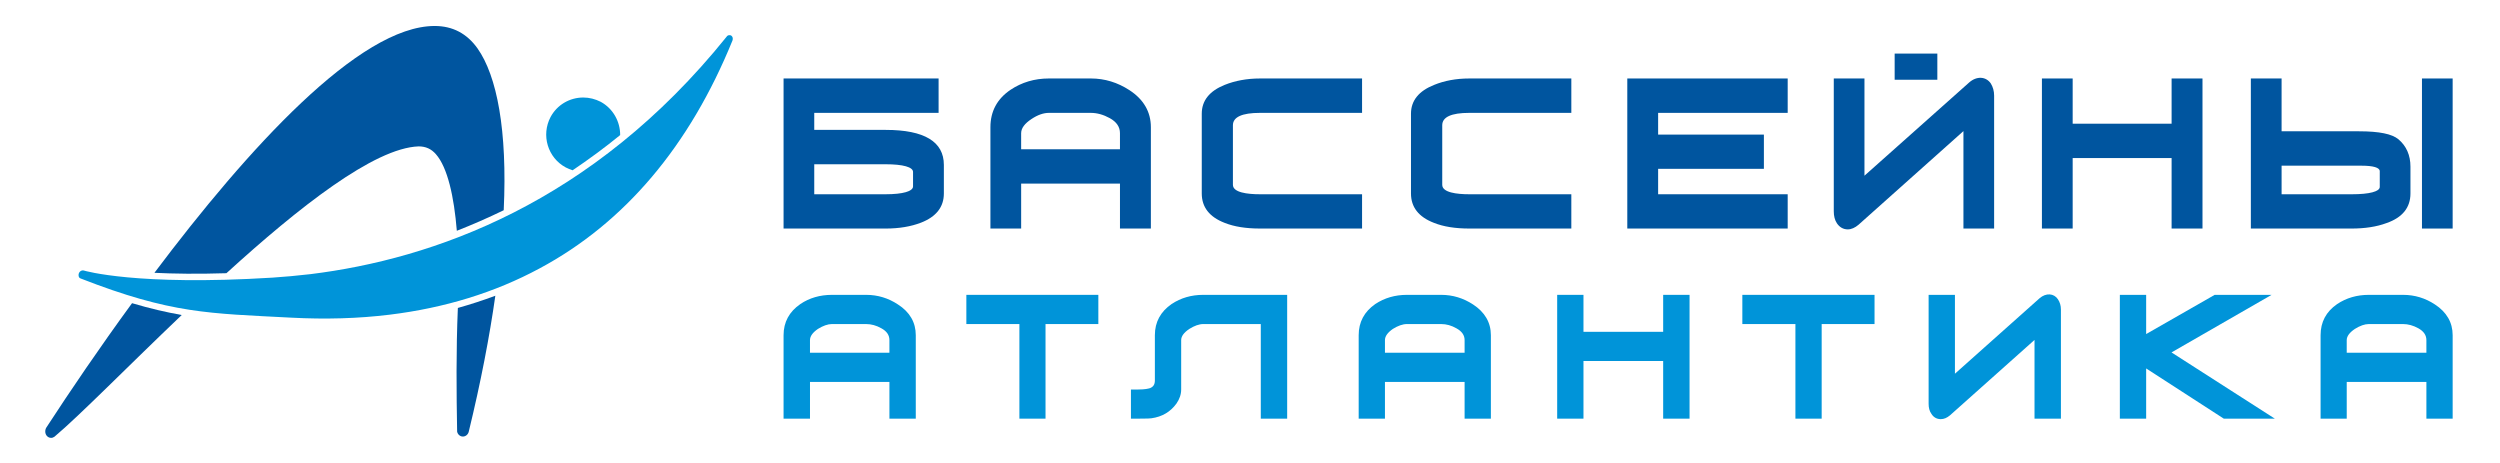 <?xml version="1.0" encoding="UTF-8"?> <svg xmlns="http://www.w3.org/2000/svg" xmlns:xlink="http://www.w3.org/1999/xlink" id="Layer_1" x="0px" y="0px" width="270px" height="50px" viewBox="0 0 270 50" xml:space="preserve"> <g> <g> <g> <path fill="#0094D9" d="M126.533,32.836c-1.194,0.824-1.807,1.949-1.807,3.366v4.882c0,0.437-0.163,0.689-0.526,0.836 c-0.187,0.055-0.544,0.146-1.258,0.146h-0.801v3.149h0.806c1.013,0,1.279-0.021,1.405-0.041c1.161-0.16,2.063-0.698,2.708-1.593 c0.335-0.486,0.507-0.991,0.507-1.516V36.73c0-0.411,0.294-0.813,0.879-1.206c0.553-0.344,1.057-0.526,1.51-0.526h6.209v10.217 h2.849V31.844h-9.073C128.666,31.844,127.528,32.176,126.533,32.836z"></path> <path fill="#0094D9" d="M96.979,32.882c-1.038-0.689-2.188-1.038-3.424-1.038h-3.711c-1.279,0-2.43,0.332-3.405,0.992 c-1.198,0.824-1.814,1.949-1.814,3.366v9.013h2.854V41.25h8.579v3.965h2.846v-9.013C98.903,34.825,98.265,33.707,96.979,32.882z M87.479,36.73c0-0.411,0.283-0.813,0.857-1.206c0.554-0.344,1.071-0.526,1.508-0.526h3.694c0.557,0,1.111,0.152,1.651,0.458 c0.593,0.325,0.868,0.746,0.868,1.274v1.367h-8.579V36.73z"></path> <polygon fill="#0094D9" points="104.367,34.998 110.095,34.998 110.095,45.215 112.916,45.215 112.916,34.998 118.621,34.998 118.621,31.844 104.367,31.844 "></polygon> <polygon fill="#0094D9" points="179.622,35.836 171.015,35.836 171.015,31.844 168.176,31.844 168.176,45.215 171.015,45.215 171.015,38.988 179.622,38.988 179.622,45.215 182.472,45.215 182.472,31.844 179.622,31.844 "></polygon> <path fill="#0094D9" d="M262.973,32.882c-1.041-0.689-2.193-1.038-3.434-1.038h-3.716c-1.274,0-2.413,0.332-3.407,0.992 c-1.199,0.824-1.793,1.949-1.793,3.366v9.013h2.824V41.25h8.604v3.965h2.836v-9.013 C264.887,34.825,264.238,33.707,262.973,32.882z M253.447,36.73c0-0.411,0.296-0.813,0.879-1.206 c0.551-0.344,1.063-0.526,1.503-0.526h3.698c0.545,0,1.107,0.152,1.656,0.458c0.581,0.325,0.867,0.746,0.867,1.274v1.367h-8.604 V36.73z"></path> <polygon fill="#0094D9" points="245.332,31.844 239.186,31.844 231.785,36.078 231.785,31.844 228.944,31.844 228.944,45.215 231.785,45.215 231.785,39.791 240.17,45.215 245.682,45.215 234.524,38.061 "></polygon> <path fill="#0094D9" d="M220.274,32.211l-9.141,8.15v-8.518h-2.842v11.773c0,0.432,0.093,0.791,0.306,1.084 c0.226,0.377,0.594,0.568,0.999,0.568c0.36,0,0.674-0.139,1.001-0.411l9.131-8.144v8.5h2.852V33.424 c0-0.418-0.114-0.79-0.325-1.105C221.826,31.672,220.975,31.607,220.274,32.211z"></path> <path fill="#0094D9" d="M159.09,32.882c-1.053-0.689-2.195-1.038-3.442-1.038h-3.709c-1.274,0-2.411,0.332-3.409,0.992 c-1.186,0.824-1.792,1.949-1.792,3.366v9.013h2.837V41.25h8.602v3.965h2.838v-9.013C161.014,34.825,160.357,33.707,159.09,32.882 z M149.574,36.73c0-0.411,0.288-0.813,0.854-1.206c0.553-0.344,1.065-0.526,1.52-0.526h3.7c0.56,0,1.106,0.152,1.642,0.458 c0.594,0.325,0.887,0.746,0.887,1.274v1.367h-8.602V36.73z"></path> <polygon fill="#0094D9" points="188.173,34.998 193.905,34.998 193.905,45.215 196.74,45.215 196.74,34.998 202.45,34.998 202.45,31.844 188.173,31.844 "></polygon> </g> <g> <path fill="#00559F" d="M95.661,14.029h-7.722V12.19h13.429V8.476H84.625v16.207h11.029c1.446,0,2.722-0.214,3.813-0.635 c1.641-0.637,2.47-1.692,2.47-3.152v-3.09C101.937,15.304,99.835,14.029,95.661,14.029z M87.939,17.74h7.702 c1.889,0,2.967,0.307,2.967,0.828v1.564c0,0.524-1.079,0.848-2.967,0.848h-7.702V17.74z"></path> <rect x="261.572" y="8.476" fill="#00559F" width="3.314" height="16.207"></rect> <path fill="#00559F" d="M121.976,9.735c-1.271-0.828-2.665-1.26-4.157-1.26h-4.541c-1.547,0-2.933,0.419-4.134,1.22 c-1.447,0.972-2.178,2.328-2.178,4.042v10.944h3.319v-4.853h10.672v4.853h3.338V13.738 C124.295,12.08,123.505,10.727,121.976,9.735z M110.285,14.381c0-0.536,0.383-1.044,1.117-1.527 c0.677-0.453,1.307-0.663,1.875-0.663h4.525c0.685,0,1.364,0.188,2.057,0.571c0.735,0.407,1.097,0.948,1.097,1.62v1.739h-10.672 V14.381z"></path> <path fill="#00559F" d="M259.03,15.042c-0.689-0.574-2.063-0.862-4.257-0.862h-8.361V8.476h-3.32v16.207h10.861 c1.442,0,2.717-0.189,3.797-0.593c1.726-0.598,2.579-1.684,2.579-3.194v-2.898C260.329,16.762,259.884,15.762,259.03,15.042z M257.014,20.19c0,0.495-1.118,0.79-3.011,0.79h-7.591v-3.086h8.635c1.252,0,1.967,0.203,1.967,0.595V20.19z"></path> <rect x="204.623" y="5.787" fill="#00559F" width="4.61" height="2.826"></rect> <path fill="#00559F" d="M132.269,9.166c-1.652,0.662-2.479,1.707-2.479,3.11v8.619c0,1.474,0.821,2.535,2.466,3.172 c1.043,0.418,2.319,0.615,3.822,0.615h11.025V20.98h-11.025c-1.342,0-2.923-0.183-2.923-1.018v-6.438 c0-0.886,0.987-1.334,2.923-1.334h11.025V8.476h-11.025C134.66,8.476,133.376,8.721,132.269,9.166z"></path> <path fill="#00559F" d="M212.671,8.907l-11.309,10.069v-10.5h-3.314v14.344c0,0.515,0.108,0.948,0.339,1.297 c0.287,0.426,0.689,0.657,1.174,0.657c0.385,0,0.783-0.18,1.158-0.5l11.332-10.115v10.523h3.314V10.328 c0-0.5-0.127-0.938-0.357-1.313C214.496,8.266,213.502,8.176,212.671,8.907z"></path> <polygon fill="#00559F" points="234.533,13.36 223.848,13.36 223.848,8.476 220.527,8.476 220.527,24.682 223.848,24.682 223.848,17.07 234.533,17.07 234.533,24.682 237.869,24.682 237.869,8.476 234.533,8.476 "></polygon> <path fill="#00559F" d="M154.893,9.166c-1.67,0.662-2.507,1.707-2.507,3.11v8.619c0,1.474,0.823,2.535,2.479,3.172 c1.041,0.418,2.323,0.615,3.811,0.615h11.028V20.98h-11.028c-1.335,0-2.914-0.183-2.914-1.018v-6.438 c0-0.886,0.982-1.334,2.914-1.334h11.028V8.476h-11.028C157.252,8.476,155.98,8.721,154.893,9.166z"></path> <polygon fill="#00559F" points="175.748,24.682 193.07,24.682 193.07,20.98 179.078,20.98 179.078,18.233 190.5,18.233 190.5,14.536 179.078,14.536 179.078,12.19 193.07,12.19 193.07,8.476 175.748,8.476 "></polygon> </g> <path fill-rule="evenodd" clip-rule="evenodd" fill="#0094D9" d="M79.109,4.37c0.079-0.21,0.015-0.426-0.138-0.528 c-0.075-0.036-0.139-0.058-0.218-0.044c-0.115,0.008-0.221,0.065-0.287,0.176C63.961,22.012,46.696,27.985,33.534,29.607 c-1.414,0.162-2.791,0.292-4.121,0.378c-14.65,0.908-20.243-0.731-20.359-0.769c-0.064-0.01-0.104-0.023-0.157-0.01 c-0.161,0.018-0.302,0.129-0.377,0.299c-0.082,0.221-0.033,0.465,0.133,0.543c0.022,0.018,0.034,0.018,0.055,0.027 c9.833,3.834,13.874,3.762,22.74,4.232c3.705,0.197,7.258,0.094,10.639-0.321c5.938-0.729,11.346-2.388,16.179-4.993 C67.463,24.067,74.472,15.773,79.109,4.37z"></path> </g> <g> <path fill-rule="evenodd" clip-rule="evenodd" fill="#0094D9" d="M61.101,18.083c0.24,0.128,0.493,0.23,0.743,0.307 c1.717-1.159,3.434-2.414,5.134-3.801c0.009-1.443-0.753-2.855-2.094-3.59c-0.591-0.303-1.236-0.467-1.89-0.467 c-1.479,0-2.834,0.802-3.533,2.107C58.429,14.597,59.15,17.034,61.101,18.083z"></path> </g> <g> <path fill-rule="evenodd" clip-rule="evenodd" fill="#00559F" d="M24.453,29.506c7.799-7.101,15.957-13.53,20.758-13.696 c0.769,0,1.368,0.271,1.868,0.845c1.259,1.432,1.958,4.584,2.258,8.269c1.665-0.651,3.357-1.39,5.064-2.219 c0.407-8.636-0.734-14.509-2.828-17.475c-1.146-1.609-2.686-2.424-4.628-2.424c-8.127,0-20.166,13.226-30.268,26.658 C18.757,29.566,21.333,29.607,24.453,29.506z"></path> <path fill-rule="evenodd" clip-rule="evenodd" fill="#00559F" d="M14.261,32.744c-3.49,4.775-6.673,9.463-9.255,13.429 c-0.173,0.279-0.156,0.669,0.056,0.906c0.122,0.14,0.293,0.21,0.456,0.21c0.133,0,0.252-0.044,0.366-0.127 c2.684-2.254,7.859-7.533,13.743-13.141C17.949,33.723,16.208,33.322,14.261,32.744z"></path> <path fill-rule="evenodd" clip-rule="evenodd" fill="#00559F" d="M49.449,33.258c-0.197,4.629-0.153,9.147-0.079,13.354 c0.056,0.305,0.323,0.534,0.61,0.534c0.011,0,0.011,0,0.02,0c0.285,0,0.549-0.215,0.623-0.515 c1.309-5.377,2.247-10.281,2.873-14.692C52.188,32.43,50.824,32.872,49.449,33.258z"></path> </g> </g> </svg> 